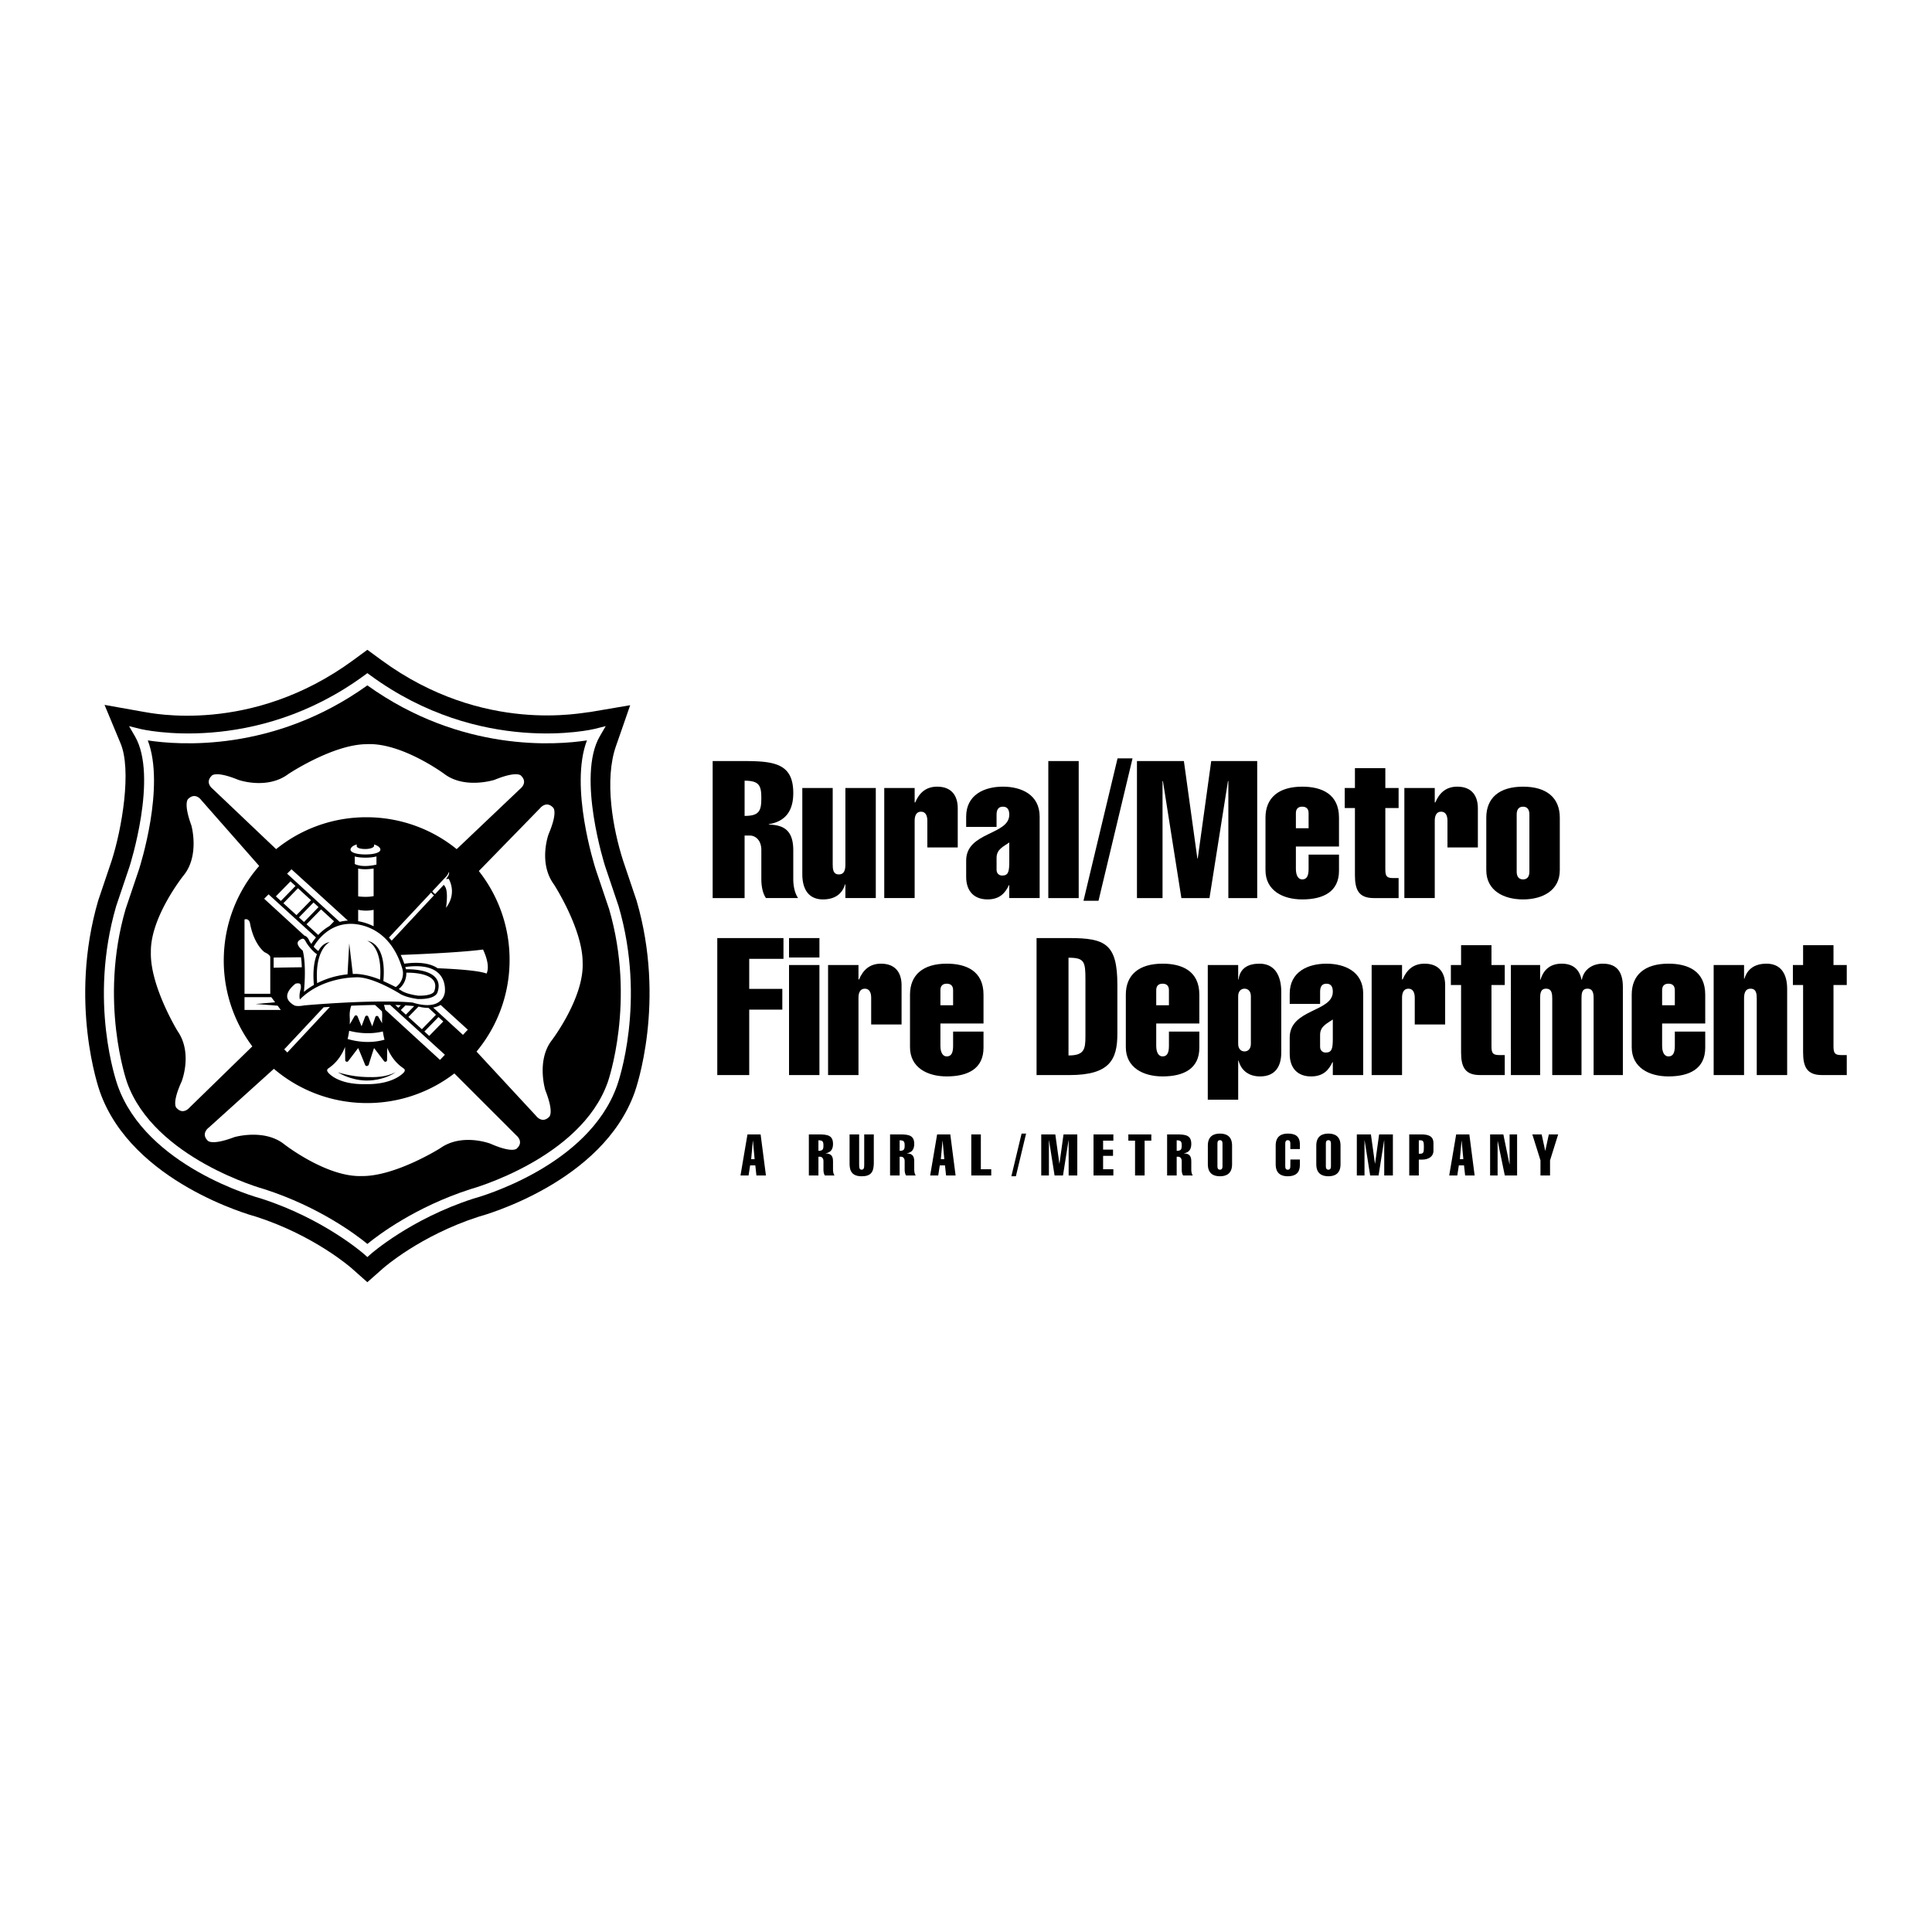 <svg xmlns="http://www.w3.org/2000/svg" width="2500" height="2500" viewBox="0 0 192.756 192.756"><g fill-rule="evenodd" clip-rule="evenodd"><path fill="#fff" d="M0 0h192.756v192.756H0V0z"/><path d="M9.795 89.852c-.007.022 0 0 0 0zM63.513 89.859l-1.347-3.993c-1.016-3.153-1.906-8.061-.698-11.465 0 0 1.413-4.044 1.404-4.042l-3.99.679c-.625.005-10.606 2.319-20.826-5.178l-1.403-1.029-1.403 1.029c-10.219 7.497-20.267 5.248-20.818 5.18l-4.002-.713 1.573 3.779c1.174 2.68.153 8.609-.863 11.761l-1.345 3.986c-2.95 10.113.051 18.74.177 19.089 3.196 9.029 15.092 12.318 15.6 12.455 5.822 1.881 9.467 5.1 9.505 5.133.047.041 1.568 1.4 1.573 1.396l1.579-1.396c.037-.033 3.683-3.252 9.505-5.133.508-.137 12.403-3.426 15.596-12.443.129-.362 3.133-8.981.183-19.095z"/><path d="M61.72 90.417c-.004-.015-1.342-3.977-1.342-3.977-.026-.08-2.865-8.974-.534-12.983l.589-1.012-1.136.284c-.112.028-11.367 2.704-22.352-5.355l-.292-.215-.292.215c-10.985 8.059-22.24 5.383-22.352 5.355l-1.134-.282.587 1.01c2.331 4.01-.508 12.903-.537 12.993l-1.334 3.953c-2.785 9.548.032 17.578.153 17.916 2.849 8.043 13.735 11.107 14.358 11.277 6.235 2.016 10.183 5.494 10.222 5.529l.329.293.329-.293c.039-.035 3.986-3.514 10.222-5.529.623-.17 11.51-3.234 14.359-11.281.121-.335 2.938-8.364.157-17.898z" fill="#fff"/><path d="M60.632 107.982c-2.697 7.619-13.601 10.637-13.711 10.666-5.481 1.771-9.182 4.568-10.268 5.461-1.086-.893-4.775-3.688-10.257-5.457l-.012-.004-.012-.004c-.11-.029-11.002-3.043-13.699-10.66-.029-.08-2.826-8.076-.14-17.29-.004.015 1.327-3.931 1.327-3.931.119-.366 2.645-8.278.885-12.894 3.014.467 12.531 1.229 21.907-5.489 9.375 6.719 18.892 5.956 21.907 5.489-1.76 4.615.766 12.527.881 12.884l1.334 3.955c2.684 9.2-.113 17.196-.142 17.274z"/><path d="M48.366 94.403c-.025.005-1.915.308-8.554.544a6.851 6.851 0 0 0-.526-.834l4.918-5.271c.112.47.033 1.437-.123 2.241l-.103.53.382-.38c1.584-1.576.988-3.143.768-3.586a2.09 2.09 0 0 0-.089-.163c.061-.128.139-.354.076-.593-.057-.21-.157-.245-.396-.363.031.035-.175.335-.414.659l-5.735 6.122a5.518 5.518 0 0 0-.971-.724v-6.002c.094-.022.282-.077.282-.077v-1.19a.906.906 0 0 0 .222-.155.556.556 0 0 0 .172-.4c0-.255-.165-.583-.921-.731-.074-.027-1.448-.104-1.782 0-.752.148-.92.473-.92.731 0 .149.06.288.173.4a.93.93 0 0 0 .25.169v1.063s.25.131.339.165v5.302a4.951 4.951 0 0 0-.202-.019l-6.138-5.583-.918.917.577.528-1.46 1.498-.487-.443-.917.917 4.049 3.712c-.333.152-.525.367-.557.636-.055.472.424.909.588 1.044.008.031.014.067.021.099-.881.011-1.801.021-2.763.028-.097-.147-.282-.319-.629-.483-.083-.065-.974-.808-1.308-2.71-.004-.019-.079-.378-.385-.547-.2-.11-.497-.091-.773.015l-.054 9.628h4.63l-1.382-1.863v-2.348c.849-.018 1.799-.035 2.81-.049-.002.348-.016.691-.036 1.01-.168-.096-.401-.109-.7-.033l-.03.008-.026.018c-.042.029-1.045.744-1.008 1.598.019.438.3.818.835 1.135.091.074.394.232 1.235.072.017-.002.561-.051 1.42-.113l-3.91 4.174.785.775 4.718-5.055a88.68 88.68 0 0 1 1.29-.07 3.24 3.24 0 0 0-.129 1.121c.003.037.219 3.309-1.925 4.791a.632.632 0 0 0-.309.357c-.033.107-.046.281.083.496.035.059.897 1.451 4.051 1.383 3.155.068 4.129-1.324 4.164-1.383.128-.215.116-.389.083-.496a.629.629 0 0 0-.309-.357c-2.144-1.482-1.928-4.754-1.925-4.785.004-.09.002-.172.001-.254l5.448 4.992.953-1.01-1.796-1.633 1.404-1.439 1.727 1.582.954-1.01-2.929-2.664c.242-.234.404-.547.483-.934.01-.057.203-1.264-.625-2.156 2.344.107 4.069.281 4.54.545.025-.031.96-.897-.267-3.099zM71.102 89.601V75.932h3.206c3.033 0 4.837.308 4.837 3.187 0 1.708-.71 2.822-2.438 3.11v.039c1.536.038 2.438.614 2.438 2.572v2.86c0 .538.096 1.343.48 1.9H76.42c-.384-.557-.461-1.363-.461-1.9v-2.899c0-.96-.576-1.439-1.152-1.439h-.518v6.239h-3.187z"/><path d="M74.289 81.404c1.44 0 1.67-.48 1.67-1.767 0-1.267-.211-1.747-1.67-1.747v3.514z" fill="#fff"/><path d="M84.346 88.238h-.038c-.288.959-1.018 1.497-2.208 1.497-1.363 0-2.054-.94-2.054-2.515v-8.6h3.033v7.621c0 .48.038.999.614.999s.652-.519.652-.999V78.62h3.033V89.6h-3.033v-1.362h.001zM91.254 80.06h.057c.403-.96 1.075-1.575 2.189-1.575 1.535 0 2.054 1.018 2.054 2.15v3.916h-3.033v-2.668c0-.441-.134-.902-.633-.902-.5 0-.633.461-.633.902V89.6h-3.033V78.62h3.033v1.44h-.001zM100.695 88.314h-.039c-.363.787-.92 1.42-2.129 1.42-1.326 0-2.132-.806-2.132-2.246v-1.631c0-2.88 4.3-2.534 4.3-4.569 0-.442-.135-.807-.633-.807-.5 0-.635.365-.635.807v1.209h-3.033V81.48c0-2.208 1.843-2.995 3.667-2.995s3.666.788 3.666 2.995v8.12h-3.033v-1.286h.001z"/><path d="M99.428 86.779c0 .384.27.576.557.576.635 0 .711-.422.711-1.401v-1.9c-.596.422-1.268.672-1.268 1.536v1.189z" fill="#fff"/><path d="M104.59 89.601V75.932h3.033v13.669h-3.033zM112.994 75.664l-3.396 14.206H108.1l3.398-14.206h1.496zM115.986 89.601h-2.552V75.932h4.683l1.344 9.714h.039l1.344-9.714h4.588v13.669h-2.879V77.929h-.039l-1.844 11.672h-2.803l-1.842-11.672h-.039v11.672zM129.291 84.456v2.227c0 .653.23 1.056.633 1.056.48 0 .635-.403.635-1.056v-1.42h3.033v1.612c0 2.073-1.537 2.86-3.668 2.86-1.938 0-3.666-.883-3.666-2.918v-5.24c0-1.978 1.305-3.091 3.666-3.091 1.939 0 3.668.73 3.668 3.091v2.879h-4.301z"/><path d="M130.559 82.632v-1.498c0-.422-.211-.653-.635-.653-.422 0-.633.23-.633.653v1.498h1.268z" fill="#fff"/><path d="M134.164 80.617V78.62h1.018v-1.978h3.033v1.978h1.324v1.997h-1.324v5.989c0 .653.018.998.729.998h.596v1.997h-2.477c-1.518 0-1.881-.845-1.881-2.285v-6.699h-1.018zM143.146 80.06h.057c.404-.96 1.076-1.575 2.189-1.575 1.535 0 2.055 1.018 2.055 2.15v3.916h-3.033v-2.668c0-.441-.135-.902-.635-.902-.498 0-.633.461-.633.902V89.6h-3.033V78.62h3.033v1.44zM155.621 86.817c0 2.035-1.729 2.918-3.666 2.918-1.939 0-3.668-.883-3.668-2.918v-5.24c0-1.978 1.307-3.091 3.668-3.091s3.666 1.114 3.666 3.091v5.24z"/><path d="M151.32 86.971c0 .403.154.768.635.768.479 0 .633-.365.633-.768V81.25c0-.403-.154-.768-.633-.768-.48 0-.635.365-.635.768v5.721z" fill="#fff"/><path d="M71.563 107.26V93.592h6.604v2.074H74.75v2.994h3.302v2.074H74.75v6.526h-3.187zM78.722 107.26V96.279h3.033v10.981h-3.033zM78.722 95.531v-1.939h3.033v1.939h-3.033zM85.65 97.721h.058c.403-.961 1.075-1.575 2.188-1.575 1.536 0 2.054 1.017 2.054 2.149v3.916h-3.033v-2.668c0-.441-.134-.902-.633-.902s-.634.461-.634.902v7.717h-3.033V96.28h3.033v1.441zM93.825 102.115v2.227c0 .654.23 1.057.633 1.057.48 0 .634-.402.634-1.057v-1.42h3.033v1.613c0 2.072-1.537 2.859-3.667 2.859-1.939 0-3.667-.883-3.667-2.918v-5.24c0-1.977 1.305-3.091 3.667-3.091 1.939 0 3.667.729 3.667 3.091v2.879h-4.3z"/><path d="M95.092 100.293v-1.498c0-.422-.211-.652-.634-.652s-.633.23-.633.652v1.498h1.267z" fill="#fff"/><path d="M103.418 93.592h3.283c3.57 0 4.779.576 4.779 4.666v4.875c0 2.592-.768 4.127-4.779 4.127h-3.283V93.592z"/><path d="M106.605 105.303c1.555 0 1.689-.596 1.689-1.9v-5.625c0-1.824-.076-2.227-1.689-2.227v9.752z" fill="#fff"/><path d="M115.357 102.115v2.227c0 .654.23 1.057.635 1.057.479 0 .633-.402.633-1.057v-1.42h3.033v1.613c0 2.072-1.535 2.859-3.666 2.859-1.939 0-3.668-.883-3.668-2.918v-5.24c0-1.977 1.307-3.091 3.668-3.091 1.938 0 3.666.729 3.666 3.091v2.879h-4.301z"/><path d="M116.625 100.293v-1.498c0-.422-.211-.652-.633-.652-.424 0-.635.23-.635.652v1.498h1.268z" fill="#fff"/><path d="M123.533 97.721h.037c.154-1.152.979-1.575 2.092-1.575 1.672 0 2.17 1.421 2.17 2.804v6.066c0 1.344-.576 2.379-2.111 2.379-1.113 0-1.881-.576-2.15-1.574h-.037v3.896H120.5V96.279h3.033v1.442z"/><path d="M123.533 104.15c0 .48.268.75.633.75s.633-.27.633-.75v-4.76c0-.48-.268-.75-.633-.75s-.633.27-.633.75v4.76z" fill="#fff"/><path d="M132.975 105.975h-.039c-.365.787-.922 1.42-2.131 1.42-1.324 0-2.131-.807-2.131-2.246v-1.631c0-2.879 4.301-2.535 4.301-4.568 0-.443-.135-.807-.635-.807-.498 0-.633.363-.633.807v1.209h-3.033v-1.018c0-2.209 1.842-2.995 3.666-2.995s3.666.786 3.666 2.995v8.119h-3.031v-1.285z"/><path d="M131.707 104.439c0 .383.27.576.557.576.633 0 .711-.424.711-1.402v-1.9c-.596.422-1.268.672-1.268 1.535v1.191z" fill="#fff"/><path d="M139.881 97.721h.059c.402-.961 1.074-1.575 2.188-1.575 1.537 0 2.055 1.017 2.055 2.149v3.916h-3.033v-2.668c0-.441-.135-.902-.633-.902-.5 0-.635.461-.635.902v7.717h-3.033V96.28h3.033v1.441h-.001zM144.754 98.277v-1.998h1.018v-1.977h3.033v1.977h1.324v1.998h-1.324v5.988c0 .652.02.998.729.998h.596v1.996h-2.477c-1.516 0-1.881-.844-1.881-2.283v-6.699h-1.018zM153.66 97.738h.039c.307-1.016.998-1.593 2.111-1.593 1.094 0 1.766.538 1.977 1.593h.039c.172-.979 1.018-1.593 2.092-1.593 1.518 0 1.996.979 1.996 2.323v8.791h-2.918v-7.621c0-.479-.037-.998-.613-.998s-.596.52-.596.998v7.621h-2.918v-7.621c0-.479-.039-.998-.613-.998-.576 0-.596.52-.596.998v7.621h-2.918v-10.98h2.918v1.459zM165.83 102.115v2.227c0 .654.23 1.057.633 1.057.48 0 .635-.402.635-1.057v-1.42h3.033v1.613c0 2.072-1.537 2.859-3.668 2.859-1.939 0-3.666-.883-3.666-2.918v-5.24c0-1.977 1.305-3.091 3.666-3.091 1.939 0 3.668.729 3.668 3.091v2.879h-4.301z"/><path d="M167.098 100.293v-1.498c0-.422-.213-.652-.635-.652s-.633.23-.633.652v1.498h1.268z" fill="#fff"/><path d="M174.004 97.643h.039c.287-.959 1.018-1.497 2.207-1.497 1.363 0 2.055.94 2.055 2.515v8.6h-3.033V99.64c0-.479-.039-.998-.615-.998-.574 0-.652.52-.652.998v7.621h-3.033v-10.98h3.033v1.362h-.001zM178.877 98.277v-1.998h1.018v-1.977h3.033v1.977h1.324v1.998h-1.324v5.988c0 .652.02.998.729.998h.596v1.996h-2.477c-1.516 0-1.881-.844-1.881-2.283v-6.699h-1.018zM75.887 113.18l.53 4.097h-.95l-.109-1.007h-.518l-.155 1.007h-.806l.696-4.097h1.312z"/><path fill="#fff" d="M75.289 115.648l-.167-1.824h-.012l-.166 1.824h.345z"/><path d="M80.699 117.277v-4.098h.961c.91 0 1.45.092 1.45.955 0 .512-.212.846-.73.932v.012c.46.012.73.184.73.771v.857c0 .16.029.402.145.57h-.961c-.115-.168-.138-.41-.138-.57v-.869c0-.287-.173-.432-.345-.432h-.156v1.871h-.956v.001z"/><path d="M81.654 114.818c.432 0 .501-.143.501-.529 0-.379-.063-.523-.501-.523v1.052z" fill="#fff"/><path d="M87.179 116.109c-.023.867-.322 1.248-1.215 1.248-1.18 0-1.202-.822-1.202-1.342v-2.836h.955v2.951c0 .328 0 .57.247.57.259 0 .259-.242.259-.57v-2.951h.956v2.93zM88.802 117.277v-4.098h.961c.909 0 1.45.092 1.45.955 0 .512-.213.846-.731.932v.012c.46.012.731.184.731.771v.857c0 .16.029.402.144.57h-.961c-.115-.168-.138-.41-.138-.57v-.869c0-.287-.173-.432-.346-.432h-.155v1.871h-.955v.001z"/><path d="M89.757 114.818c.432 0 .501-.143.501-.529 0-.379-.063-.523-.501-.523v1.052z" fill="#fff"/><path d="M94.811 113.18l.529 4.097h-.95l-.109-1.007h-.518l-.156 1.007h-.805l.696-4.097h1.313z"/><path fill="#fff" d="M94.212 115.648l-.167-1.824h-.011l-.167 1.824h.345z"/><path d="M96.905 117.277v-4.097h.954v3.474h1.037v.623h-1.991zM102.373 113.098l-1.019 4.259h-.45l1.02-4.259h.449zM104.65 117.277h-.765v-4.097h1.404l.404 2.912h.012l.402-2.912h1.375v4.097h-.863v-3.5h-.012l-.552 3.5h-.84l-.553-3.5h-.012v3.5zM109.1 117.277v-4.097h1.98v.621h-1.023v.898h.99v.621h-.99v1.334h1.023v.623h-1.98zM112.576 113.801v-.621h2.291v.621h-.668v3.476h-.955v-3.476h-.668zM116.443 117.277v-4.098h.961c.91 0 1.451.092 1.451.955 0 .512-.213.846-.73.932v.012c.459.012.73.184.73.771v.857c0 .16.027.402.143.57h-.961c-.115-.168-.137-.41-.137-.57v-.869c0-.287-.174-.432-.346-.432h-.156v1.871h-.955v.001z"/><path d="M117.398 114.818c.432 0 .502-.143.502-.529 0-.379-.064-.523-.502-.523v1.052z" fill="#fff"/><path d="M122.924 116.16c0 .938-.576 1.197-1.209 1.197s-1.209-.26-1.209-1.197v-1.865c0-.938.576-1.197 1.209-1.197s1.209.26 1.209 1.197v1.865z"/><path d="M121.463 116.379c0 .166.051.322.252.322s.254-.156.254-.322v-2.303c0-.166-.053-.322-.254-.322s-.252.156-.252.322v2.303z" fill="#fff"/><path d="M129.691 115.682v.541c0 .766-.408 1.135-1.213 1.135-.635 0-1.203-.26-1.203-1.197v-1.865c0-.938.568-1.197 1.203-1.197.695 0 1.213.207 1.213 1.094v.449h-.955v-.564c0-.166-.051-.322-.258-.322-.197 0-.248.156-.248.322v2.303c0 .166.051.322.248.322.207 0 .258-.156.258-.322l.006-.697h.949v-.002zM133.744 116.16c0 .938-.576 1.197-1.209 1.197s-1.209-.26-1.209-1.197v-1.865c0-.938.576-1.197 1.209-1.197s1.209.26 1.209 1.197v1.865z"/><path d="M132.281 116.379c0 .166.053.322.254.322s.254-.156.254-.322v-2.303c0-.166-.053-.322-.254-.322s-.254.156-.254.322v2.303z" fill="#fff"/><path d="M136.137 117.277h-.766v-4.097h1.406l.403 2.912h.011l.403-2.912h1.375v4.097h-.864v-3.5h-.011l-.553 3.5h-.84l-.553-3.5h-.011v3.5zM140.6 117.277v-4.098h1.168c.76 0 1.248.172 1.248.879v.75c0 .615-.547.885-1.109.885h-.352v1.584h-.955z"/><path d="M141.555 115.107h.148c.334 0 .357-.186.357-.668 0-.484-.023-.674-.357-.674h-.148v1.342z" fill="#fff"/><path d="M146.596 113.18l.529 4.097h-.949l-.11-1.007h-.517l-.156 1.007h-.805l.695-4.097h1.313z"/><path fill="#fff" d="M145.998 115.648l-.168-1.824h-.012l-.166 1.824h.346z"/><path d="M148.668 113.18h1.322l.612 2.98h.011v-2.98h.748v4.097h-1.226l-.707-3.425h-.012v3.425h-.748v-4.097zM153.693 115.77l-.812-2.59h.931l.352 1.629h.012l.351-1.629h.932l-.811 2.59v1.507h-.955v-1.507z"/><path d="M38.198 102.91c.037.256.09.533.164.82-1.48.422-2.868.17-3.682-.07.072-.287.121-.564.155-.818.855.22 2.062.379 3.363.068zM40.329 106.949c-.008.012-.966 1.27-3.873 1.217-.015 0 .015 0 0 0s.015 0 0 0c-2.904.053-3.752-1.205-3.76-1.217-.051-.086-.068-.16-.05-.221.025-.086.17-.174.17-.174.804-.555 1.301-1.322 1.608-2.094l.019 1.307c.001.078.055.145.13.162s.154-.018.189-.086c.003-.008.965-1.27.972-1.277.028.023.697 1.682.697 1.682.032.088.13.133.218.1.075-.029.165-.104.155-.18 0 0 .492-1.578.519-1.602.007.01.969 1.27.973 1.277a.17.17 0 0 0 .32-.076l.018-1.225c.309.744.798 1.479 1.574 2.012 0 0 .145.088.17.174.018.061.002.135-.049.221z" fill="#fff"/><path d="M33.708 106.979c.018.01 1.246.43 2.795.477.88.027 1.965.035 2.967-.477-.806.58-2.046.85-2.967.826-1.606-.043-2.718-.785-2.795-.826z"/><path d="M37.276 89.404c-.566.125-1.275.061-1.542.029v-2.777c.546.119 1.138.062 1.542-.008v2.756zM37.559 86.261c-.351.084-1.438.298-2.164-.06v-.75c.338.091.734.118 1.068.118.343 0 .752-.027 1.096-.125v.817zM36.462 85.248c-.688 0-1.216-.117-1.412-.312a.237.237 0 0 1-.078-.173c0-.181.238-.424.645-.507-.192.404.525.451.845.451.32 0 .995-.101.846-.452.258.054.644.268.644.508 0 .289-.598.485-1.49.485z" fill="#fff"/><path d="M26.039 95.362c.013.005.261.252.193.89l-.001.01v.008l.169 1.752.169-1.747c.091-.897-.508-.904-.53-.913z"/><path d="M24.395 91.733c.129-.033.238-.027.323.019.167.091.216.312.217.314.374 2.129 1.407 2.896 1.451 2.928l.013.009.015.007c.57.263.555.492.554.494l-.005.021c.002-.011.002.01.002.01v3.615h-2.57v-7.417zM27.448 99.998l-1.951.17 2.202.17.314.424h-3.618V99.49h2.676l.377.508zM44.561 87.399a1.6 1.6 0 0 0 .234-.419c.054.205-.088.426-.089.428l-.2.306.26-.036c.167.288.767 1.526-.265 2.893.093-.67.179-1.719-.105-2.125l-.118-.168-.14.15-.721.773a.95.95 0 0 1-.282-.279l1.426-1.523zM43.018 89.046c.069.097.163.202.281.28l-4.221 4.523a6.348 6.348 0 0 0-.272-.308l4.212-4.495zM35.734 90.769a3.63 3.63 0 0 0 1.542.004v1.641a5.566 5.566 0 0 0-1.542-.506v-1.139z" fill="#fff"/><path d="M40.146 96.672a1.66 1.66 0 0 1-.658 1.807s-.744-.373-1.239-.596c.344-3.862-1.54-4.001-1.62-4.013.016.002 1.561.461 1.292 3.87-.845-.354-1.972-.629-2.72-.561-.004 0-.004 0 0 0l-.358-3.055-.17 3.086a8.624 8.624 0 0 0-3.03.879c-.261-3.412 1.235-4.088 1.252-4.093-.044.012-.686.035-1.131.889a2.502 2.502 0 0 1-.47-.434c.276-.485 1.406-2.207 3.555-2.276.164-.011 3.913-.222 5.297 4.497zM40.537 97.045c.485-.008 2.148.023 2.708.77.212.283.238.637.082 1.084l-.004.01-.002.012c0-.004-.165.453-1.61.416.005 0-1.017-.125-1.573-.443a14.747 14.747 0 0 0-.356-.217 1.977 1.977 0 0 0 .755-1.632zM31.28 90.042l.5.459-1.449 1.486-.502-.456 1.451-1.489zM29.579 91.302l-1.305-1.186 1.452-1.498 1.304 1.196-1.451 1.488zM32.03 90.73l1.299 1.191-.459.471c-.456.26-.827.578-1.119.887l-1.17-1.064 1.449-1.485zM28.644 87.167l.439-.438 5.625 5.118a4.163 4.163 0 0 0-.818.13l-5.246-4.81zM28.98 87.935l.501.459-1.458 1.494-.502-.457 1.459-1.496zM26.356 89.667l.438-.438 4.731 4.304a5.385 5.385 0 0 0-.461.64 5.627 5.627 0 0 1-.182-.253c-.108-.294-.266-.483-.471-.562l-.045-.014-4.01-3.677z" fill="#fff"/><path d="M29.696 94.064c.017-.145.146-.272.385-.378a.266.266 0 0 1 .214-.011c.11.044.295.415.295.415.022.034.519.792 1.03 1.107-.265.663-.432 1.641-.303 3.069a7.368 7.368 0 0 0-.996.691c.274-2.934-.122-4.12-.122-4.12-.152-.115-.537-.48-.503-.773z" fill="#fff"/><path d="M27.304 95.547l.001-.013c.95-.008 1.857-.018 2.727-.028.046.308.07.648.078.998-1.399.018-2.42.037-2.807.045v-1.002h.001zM28.667 105.006l-.312-.309 3.934-4.199c.197-.014.406-.027.625-.041l-4.247 4.549zM38.129 101.463c-.002.035-.019.27-.005.629l-.371-.648a.165.165 0 0 0-.164-.084.168.168 0 0 0-.144.115l-.308.922-.392-.961a.168.168 0 0 0-.159-.105.168.168 0 0 0-.156.109l-.357.951-.401-.984a.169.169 0 0 0-.145-.104.165.165 0 0 0-.158.084l-.476.816a6.287 6.287 0 0 0 0-.744 2.838 2.838 0 0 1 .15-1.119 82.027 82.027 0 0 1 2.374-.074l.69.633c.022.173.033.357.022.564zM44.386 105.232l-.487.516-5.475-5.02a2.772 2.772 0 0 0-.118-.471c.208 0 .413.002.616.004l5.464 4.971zM40.494 101.232l-.502-.457.454-.465c.309.018.604.041.88.068l-.832.854zM41.751 100.43c.016.002.033.002.049.006.073.02.47.123.953.123l.745.684-1.407 1.443-1.346-1.225 1.006-1.031zM39.741 100.547l-.305-.277c.189.006.375.012.558.02l-.253.257zM42.823 103.352l-.482-.438 1.407-1.443.479.441-1.404 1.44zM46.674 102.732l-.487.516-2.973-2.725c.249-.041.501-.117.729-.254l.014-.01 2.717 2.473z" fill="#fff"/><path d="M41.175 100.023c-3.835-.348-10.766.281-10.84.289-.765.145-.987-.014-.989-.014-.439-.256-.681-.555-.694-.873-.026-.604.692-1.178.837-1.287.225-.051.388-.041.459.035.101.105.066.445.066.445-.23.756-.09 1.098-.09 1.098 2.166-2.207 5.433-2.203 5.464-2.203H35.409c1.658-.162 4.524 1.65 4.553 1.668.623.357 1.679.486 1.724.492 1.699.045 1.934-.564 1.962-.672.191-.551.146-1.018-.133-1.391-.675-.9-2.527-.918-3.015-.906-.016-.082-.052-.197-.062-.229 1.584-.212 2.716.014 3.363.674.755.77.578 1.893.576 1.904-.081.396-.271.695-.561.891-.9.704-2.641.079-2.641.079zM48.542 97.131c-.691-.266-2.541-.432-4.878-.53-.754-.503-1.871-.655-3.329-.452a8.473 8.473 0 0 0-.356-.875c5.568-.209 7.701-.467 8.214-.54.678 1.454.471 2.161.349 2.397zM21.209 78.695l6.34 6.024a14.277 14.277 0 0 1 9.007-3.183c3.404 0 6.556 1.192 9.008 3.183l6.34-6.024s.791-.593.099-1.285c0 0-.33-.56-2.669.396 0 0-2.965.956-5.008-.593 0 0-4.277-3.163-7.77-2.966-3.36.033-7.77 2.966-7.77 2.966-2.142 1.614-5.008.593-5.008.593-2.339-.956-2.668-.396-2.668-.396-.692.692.099 1.285.099 1.285z" fill="#fff"/><path d="M58.13 96.043c.01-3.361-2.866-7.807-2.866-7.807-1.587-2.162-.529-5.016-.529-5.016.985-2.327.429-2.663.429-2.663-.683-.701-1.286.083-1.286.083l-6.105 6.263a14.275 14.275 0 0 1 3.067 9.047 14.27 14.27 0 0 1-3.297 8.966l5.943 6.416s.583.799 1.284.115c0 0 .564-.322-.361-2.674 0 0-.918-2.977.657-5 0 0 3.218-4.236 3.064-7.73zM51.518 113.281l-6.185-6.184a14.283 14.283 0 0 1-9.085 2.951 14.277 14.277 0 0 1-8.923-3.412l-6.492 5.861s-.806.572-.132 1.281c0 0 .315.568 2.678-.326 0 0 2.989-.879 4.991.721 0 0 4.195 3.271 7.691 3.162 3.36.053 7.843-2.766 7.843-2.766 2.182-1.561 5.021-.465 5.021-.465 2.314 1.014 2.658.463 2.658.463.71-.672-.065-1.286-.065-1.286zM22.336 95.276a14.277 14.277 0 0 1 3.525-8.879l-5.777-6.566s-.562-.813-1.28-.148c0 0-.572.308.293 2.682 0 0 .841 3-.784 4.982 0 0-3.324 4.153-3.26 7.65-.096 3.36 2.666 7.877 2.666 7.877 1.531 2.201.401 5.027.401 5.027-1.044 2.301-.497 2.65-.497 2.65.665.719 1.288-.049 1.288-.049l6.263-6.105a14.256 14.256 0 0 1-2.838-9.121z" fill="#fff"/></g></svg>